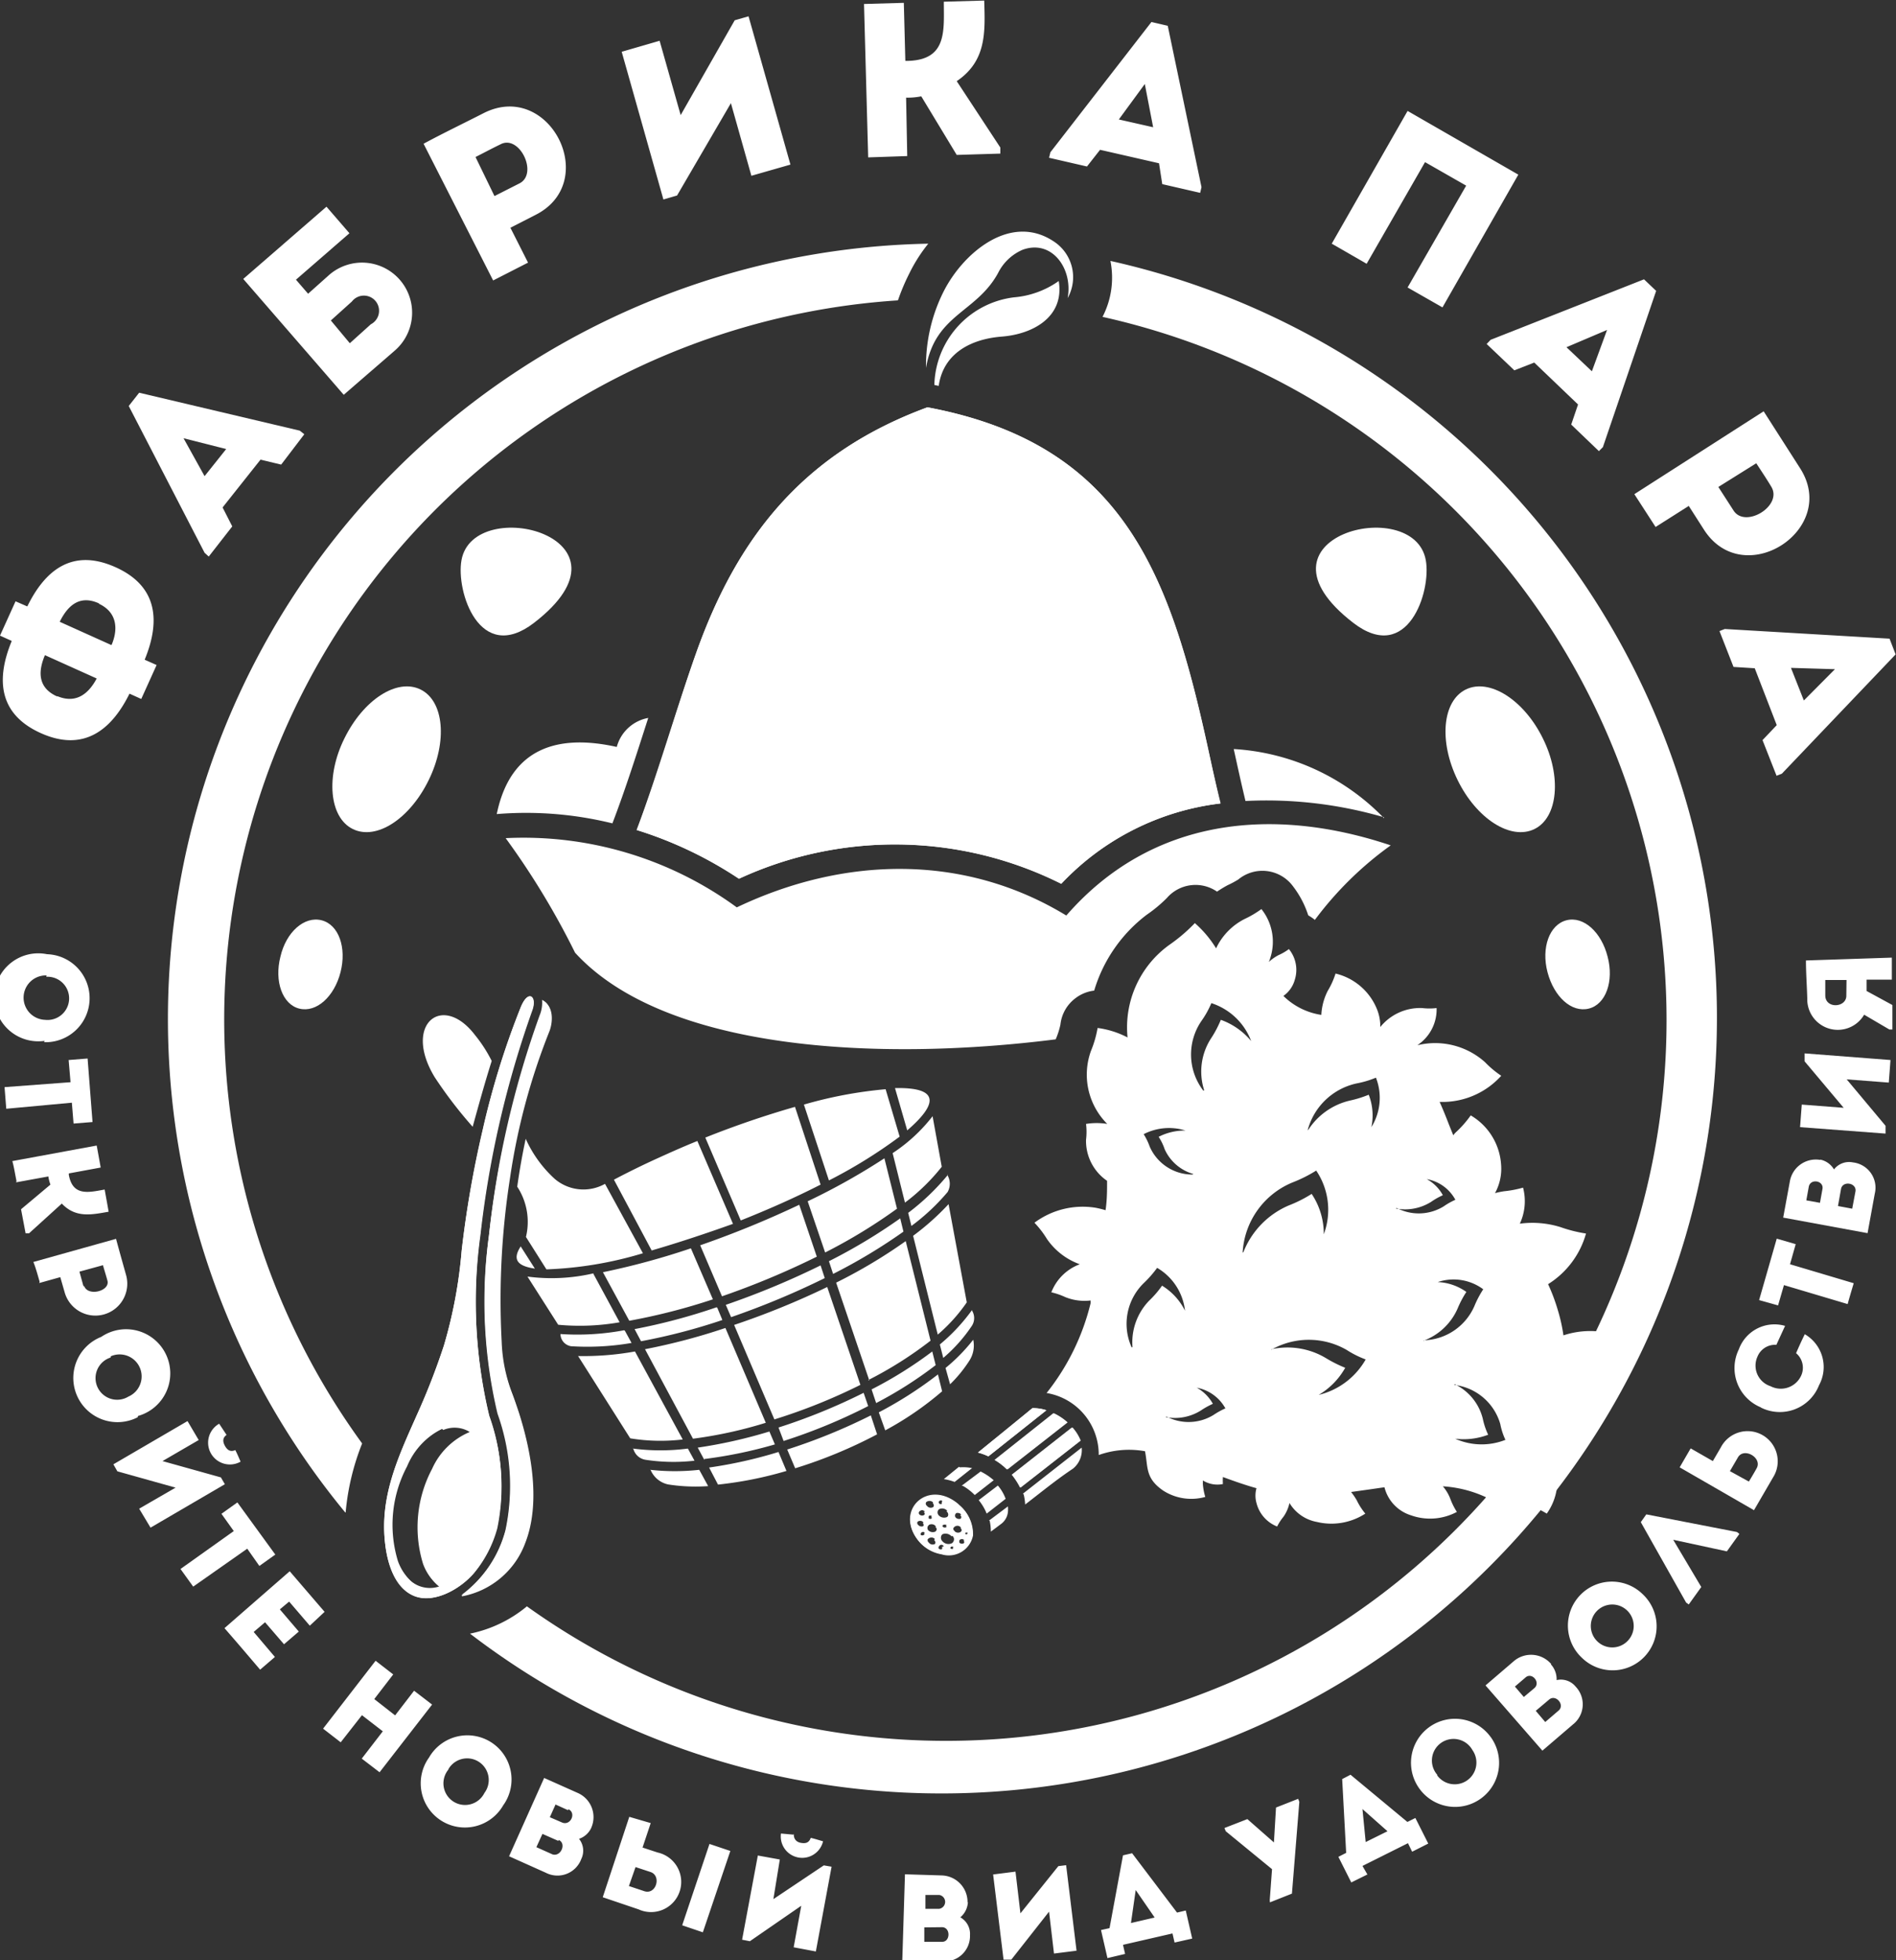 <?xml version="1.0" encoding="UTF-8"?> <svg xmlns="http://www.w3.org/2000/svg" viewBox="0 0 100 103.38"><rect x="0" y="0" width="100" height="103.38" fill="#333333" stroke="none"/><defs><style>.a{fill:#fff;fill-rule:evenodd;}</style></defs><path class="a" d="M1781.08,861.2S1781.09,861.22,1781.08,861.2Z" transform="translate(-1711.21 -807.85)"></path><path class="a" d="M1781.07,861.18Z" transform="translate(-1711.21 -807.85)"></path><path class="a" d="M1781.08,861.21Z" transform="translate(-1711.21 -807.85)"></path><path class="a" d="M1729.44,887.61a12.91,12.91,0,0,1,.87-3.64,38,38,0,0,1,28.26-60.28,11.2,11.2,0,0,1,.6-1.42,8.27,8.27,0,0,1,1-1.57,40.89,40.89,0,0,0-30.75,66.91Zm40.34-66A40.9,40.9,0,1,1,1736,894a6.84,6.84,0,0,0,3-1.44,38,38,0,1,0,30.36-68l0,0A4.49,4.49,0,0,0,1769.78,821.63Z" transform="translate(-1711.21 -807.85)"></path><path class="a" d="M1806.35,844.79l-.68-1.72,2.32.07Zm-2.18,2.09.74,1.88.28-.11,6-6.29-.32-.83-8.69-.51-.28.11.74,1.89,1.12.07,1.16,3Zm-1.53-12.11-.8-1.24,2-1.25c.26.4.55.83.8,1.25C1805.23,834.54,1803.25,835.73,1802.64,834.77Zm-4.11.87,1.75-1.11.8,1.25c2.09,3.26,7.15,0,5.07-3.24-.64-1-1.28-2-1.92-3l-6.82,4.37Zm-3.36-8.21.8-2.18-2.14.91Zm-1.09,2.81.36-1.06-2.31-2.21-1.05.41-1.46-1.39.21-.22,8.09-3.19.64.61-2.81,8.24-.21.21Zm-2.79-13.18-5.84-3.36-4,7,1.84,1.06,3.08-5.36,2.17,1.24-3.09,5.37,1.84,1.05Zm-19.26-2.5-1.81-.41,1.37-1.87Zm.48,3,2,.46.07-.3-1.78-8.51-.86-.2-5.33,6.87-.07.29,2,.46.69-.88,3.11.71Zm-13.45-1.48L1759,813a3.66,3.66,0,0,0,.8-.07l1.87,3.09,2.3-.07v-.32l-2.3-3.5c1.58-1.07,1.5-2.59,1.45-4.25l-2.13.06c0,1.51.19,3.06-1.88,3.12h-.15l-.08-3.06-2.1.06.22,8.09Zm-9.3-2.79,1.08,3.83,2.06-.59-2.21-7.82-.73.21-2.85,5L1746,810l-2,.58,2.2,7.79.72-.21Zm-11.15,4.23c1-.51,0-2.59-1-2.06-.44.21-.9.46-1.32.67l1,2.06Zm.45,4.18-1.84.94-3.67-7.21c1-.54,2.12-1.08,3.18-1.62,3.46-1.74,6.18,3.62,2.73,5.37l-1.33.68Zm-11.6,1.64-.64-.74,2.82-2.45-1.21-1.4-4.39,3.81,5.3,6.11,2.69-2.33a2.64,2.64,0,1,0-3.45-4Zm2.31.41a.8.8,0,1,1,1,1.2l-1.11,1-1-1.2Zm-6.63,7.78-2.25-.57,1.11,2Zm2.9.82-1.09-.26-2,2.52.51,1-1.24,1.59L1722,837l-4-7.74.55-.7,8.47,2,.24.19Zm-7.38,12.36.81-1.79-.63-.28c.8-1.94.76-3.85-1.54-4.88s-3.73.19-4.65,2.07l-.62-.27-.82,1.81.62.28c-.8,1.93-.76,3.83,1.53,4.86s3.75-.2,4.68-2.08Zm-4.43-.13c-1.06-.47-1-1.36-.65-2.18l2.73,1.23C1715.92,844.36,1715.28,845,1714.23,844.56Zm2.2-4.89c1,.47,1,1.4.66,2.18l-2.73-1.23C1714.76,839.83,1715.38,839.19,1716.43,839.67Z" transform="translate(-1711.21 -807.85)"></path><path class="a" d="M1808.59,860.36c0,.63-1.09.7-1.11,0,0-.27,0-.56,0-.83l1.12,0Zm2.27,1.78h.16l0-1.29-1.36-.74,0-.6,1.33,0,0-1.16-4.53.15c0,.65.05,1.32.07,2a1.61,1.61,0,0,0,3,.86Zm-2.25,2.63,2.22.17.09-1.19-4.53-.35,0,.42,2.06,2.45-2.21-.17-.09,1.19,4.51.34,0-.41Zm-2,5.66c.09-.45.81-.32.72.13l-.13.72-.72-.13Zm1.7.12c.09-.46.85-.32.76.14l-.17.9-.75-.14Zm-1.08-1.53a1.39,1.39,0,0,0-1.62,1.14l-.35,1.9,4.45.82.38-2.08a1.34,1.34,0,0,0-1.15-1.65,1,1,0,0,0-1,.37A1.1,1.1,0,0,0,1807.21,869Zm-1.93,6.6,3.36,1c.1-.37.21-.73.32-1.1l-3.36-1,.3-1.06-1-.29-.93,3.24,1,.28Zm-1.21,6.45a2.24,2.24,0,0,1-1.17-3.06,2,2,0,0,1,2.44-1.24l-.46,1a1,1,0,0,0-1,.63,1.14,1.14,0,0,0,.69,1.55,1.18,1.18,0,0,0,1.6-.52,1,1,0,0,0-.25-1.22c.15-.35.3-.68.46-1a2,2,0,0,1,.75,2.69A2.22,2.22,0,0,1,1804.07,882.07Zm-1.22,2.64c.31-.55,1.28,0,1,.55-.13.24-.28.49-.42.72l-1-.55Zm-2.49-.48-.58,1,3.92,2.26,1-1.72a1.59,1.59,0,1,0-2.75-1.59l-.42.72Zm-.92,4.82,2.83.61.66-.92-.13-.1-4.78-.93-.29.41,2.39,4.24.14.1.66-.92Zm-4,5.36a1.13,1.13,0,1,1,1.57-1.63A1.13,1.13,0,1,1,1795.46,894.41Zm2.39-2.49a2.32,2.32,0,1,1-3.21,3.35A2.32,2.32,0,1,1,1797.85,891.92Zm-6.19,4.4-.55.47.47.55.56-.47C1792.48,896.57,1792,896,1791.66,896.32Zm1.25,1.16c.35-.31.86.28.5.58l-.7.6-.5-.59Zm.12-1.87a1.4,1.4,0,0,0-2-.14l-1.47,1.26,3,3.44,1.61-1.38a1.35,1.35,0,0,0,.14-2,1,1,0,0,0-1-.34A1.17,1.17,0,0,0,1793,895.61Zm-6,5.85a1.14,1.14,0,1,1,1.84-1.32A1.14,1.14,0,1,1,1787,901.46Zm2.81-2a2.32,2.32,0,1,1-3.77,2.71A2.32,2.32,0,1,1,1789.83,899.45Zm-6.77,3.79,1.32,1.17-1.15.57Zm0,3,2.4-1.2.22.45.85-.43-.68-1.35-.42.21-3-2.49-.44.23.21,3.89-.41.21.68,1.35.85-.42Zm-4.88,1.92,1.16-.46.39-4.84-.06-.16-1.17.46-.11,1.84h0l-1.4-1.23-1.21.47.07.17,2.44,2-.12,1.63Zm-7.08-.65,1,1.45-1.25.29Zm-.67,2.89,2.61-.6.11.48.93-.21-.34-1.48-.46.11-2.37-3.13-.48.11-.71,3.84-.45.1.34,1.48.93-.22Zm-3.9-1.75.26,2.21,1.19-.15-.55-4.51-.41.05-2,2.49-.26-2.2-1.18.15.55,4.49.41,0Zm-5.79-.88a.37.37,0,0,1,0,.73l-.73,0,0-.73Zm.14,1.7c.47,0,.45.79,0,.77l-.93,0,0-.76Zm1.35-1.29a1.4,1.4,0,0,0-1.37-1.44l-1.93-.06-.14,4.52,2.12.07a1.34,1.34,0,0,0,1.45-1.38,1,1,0,0,0-.51-.94A1.12,1.12,0,0,0,1762.26,908.14Zm-9.18-3.59-.66-.06a1.13,1.13,0,0,0,2.22.41c-.22-.06-.42-.13-.65-.18-.09.26-.27.31-.53.26S1753.06,904.79,1753.08,904.55Zm-2.3,5.62-.41-.08.83-4.44,1.16.21L1752,908l2.66-1.78.41.07-.83,4.47-1.17-.22.4-2.19Zm-3.57-.84,1.44-4.29,1.1.37-1.45,4.29Zm-1.67-2.81c.6.2.29,1.25-.36,1l-.78-.26.35-1Zm-1.12-2.91L1743,907.9l1.89.64a1.59,1.59,0,1,0,1-3l-.79-.26.43-1.29Zm-3.23-.35-.66-.3-.3.67.67.29C1741.32,904.12,1741.61,903.45,1741.19,903.26Zm-.51,1.62-.84-.37-.32.7.85.38C1740.79,905.78,1741.1,905.07,1740.68,904.88Zm1.73-.68a1.09,1.09,0,0,1-.64.57,1,1,0,0,1,.12,1.06,1.34,1.34,0,0,1-1.87.73l-1.94-.87,1.85-4.13,1.77.79A1.39,1.39,0,0,1,1742.41,904.2Zm-7.54-3.07a1.14,1.14,0,1,0,1.91,1.22A1.14,1.14,0,1,0,1734.87,901.13Zm2.91,1.86a2.33,2.33,0,1,0-3.92-2.51A2.33,2.33,0,1,0,1737.78,903Zm-3.76-5.3-2.77,3.57-.94-.72,1.11-1.44-1.1-.85-1.12,1.43-.93-.72,2.77-3.58.93.72-1,1.3,1.1.86,1-1.3Zm-5.67-4.89-1.84-2.14-3.44,3c.69.79,1.19,1.38,1.88,2.19l.78-.67-1.12-1.32.6-.51,1,1.16.78-.67-1-1.17.49-.41,1.09,1.27Zm-4.79-4.26-.65-.91.84-.6,2,2.75-.84.6-.64-.91-2.85,2-.67-.93Zm-.38-5.07c-.2.14-.22.33-.09.57s.3.34.55.23c.11.21.19.41.28.61a1.13,1.13,0,0,1-1.13-2Zm-5.76,1.92,3.07.86-1.92,1.11.6,1,3.92-2.29-.21-.36-3.08-.86,1.91-1.11-.59-1-3.91,2.28Zm-.36-6a1.14,1.14,0,1,0,.94,2.06A1.14,1.14,0,1,0,1717.06,879.37Zm1.43,3.15a2.33,2.33,0,1,1-1.92-4.24A2.33,2.33,0,1,1,1718.49,882.52Zm-2.85-6.88-.22-.8,1.24-.34c.07.25.16.53.23.79C1717.06,875.94,1715.81,876.25,1715.64,875.64Zm-2.34-.2,1.11-.31.23.8a1.68,1.68,0,0,0,3.24-.91c-.18-.64-.36-1.28-.53-1.91l-4.36,1.22C1713.09,874.69,1713.19,875.06,1713.3,875.44Zm-1.22-5.31,1.7-.31a2.09,2.09,0,0,0,.11.43l-1.55,1.3.24,1.27.18,0,1.73-1.57c.73.77,1.56.59,2.47.43-.07-.4-.14-.78-.21-1.17-.84.15-1.68.37-1.89-.77v-.08l1.68-.31c-.07-.4-.14-.78-.21-1.16l-4.45.82C1711.94,869.35,1712,869.74,1712.08,870.13Zm2.87-5.28-3.48.26.09,1.14L1715,866l.09,1.1,1-.08-.26-3.35-1,.08Zm-1.28-5.56a1.14,1.14,0,1,1-.07,2.27A1.14,1.14,0,1,1,1713.67,859.29Zm-.11,3.45a2.32,2.32,0,1,0,.15-4.64A2.32,2.32,0,1,0,1713.56,862.74Z" transform="translate(-1711.21 -807.85)"></path><path class="a" d="M1741.54,858.09c4.72,5.16,15.92,5.76,25.35,4.57v0a4.17,4.17,0,0,0,.25-.78,2,2,0,0,1,.78-1.38,2,2,0,0,1,1-.41,7.83,7.83,0,0,1,2.77-4,7.39,7.39,0,0,0,1.06-.88,2,2,0,0,1,2.65-.34,6.42,6.42,0,0,1,.56-.34,5,5,0,0,0,.56-.3,2,2,0,0,1,2.88.35,5.06,5.06,0,0,1,.81,1.54,2.71,2.71,0,0,1,.35.24,18.19,18.19,0,0,1,4-3.93c-6.23-2.09-12.62-1.46-17.11,3.7-5.42-3.3-11.76-3.11-17.38-.43a19.06,19.06,0,0,0-12.19-3.65A41.05,41.05,0,0,1,1741.54,858.09Zm18.51-30.84c.48-2.83,2.65-2.9,3.8-5a2.59,2.59,0,0,1,1.3-1.23c1.54-.56,2.66,1,2.37,2.55a2.25,2.25,0,0,0-.75-3c-2.28-1.5-4.77.63-5.79,2.65A8.71,8.71,0,0,0,1760.05,827.25Zm.44.9a4.78,4.78,0,0,1,4.2-4.62,4.76,4.76,0,0,0,2.36-.86c.31,1.88-1.34,2.8-3,2.93s-3.09.9-3.33,2.6Zm-15.7,23.47a20.92,20.92,0,0,1,5.4,2.57,19.62,19.62,0,0,1,17,.26,13.76,13.76,0,0,1,8.4-4.23c-.23-.92-.43-1.83-.63-2.75-2-9.2-4.41-16.19-14.83-18.14-6.37,2.34-9.95,6.62-12.18,12.91C1746.84,845.35,1746,848.53,1744.79,851.62Zm-1.28-.35a19,19,0,0,0-6.1-.49c.73-3.55,3.29-4.22,6.33-3.54a2.11,2.11,0,0,1,1.66-1.53C1744.8,847.57,1744.21,849.44,1743.51,851.27Zm40.7-.32a22.11,22.11,0,0,0-7.31-.86c-.22-.91-.42-1.83-.62-2.74A12,12,0,0,1,1784.21,851Z" transform="translate(-1711.21 -807.85)"></path><path class="a" d="M1759.65,889.1a2,2,0,0,0,1.23.72,1.3,1.3,0,0,0,1.65-1,2,2,0,0,0-.74-1.61C1760.19,885.83,1758.39,887.51,1759.65,889.1Zm31.21-2.51a3.33,3.33,0,0,0,1,.65,4.3,4.3,0,0,1,.93.43,3,3,0,0,0,.39-2.74,2.72,2.72,0,0,0-.55-.9h0a2.67,2.67,0,0,0,2.33-.64,3.46,3.46,0,0,1,.58-.46,2.43,2.43,0,0,0-1.88-.85h-.22a3.68,3.68,0,0,0,2.08-2.93,5.19,5.19,0,0,1,.15-1.07,4.49,4.49,0,0,0-2,.19,8.75,8.75,0,0,0-.29-1.31,9.81,9.81,0,0,0-.52-1.39,4.61,4.61,0,0,0,2-2.67,7.4,7.4,0,0,1-1.35-.34,5,5,0,0,0-2.14-.18,2.81,2.81,0,0,0,.17-1.9,5.84,5.84,0,0,1-1,.19,4.1,4.1,0,0,0-.48.1,2.67,2.67,0,0,0,.32-1.52,3.25,3.25,0,0,0-1.6-2.58,5.64,5.64,0,0,1-.74.85,1.12,1.12,0,0,0-.18.2l-.23-.57c-.15-.39-.31-.79-.49-1.19h.25a4.18,4.18,0,0,0,3-1.38,5.07,5.07,0,0,1-.85-.71,3.94,3.94,0,0,0-3.57-.9l.17-.13a2.26,2.26,0,0,0,.84-1.83,3.24,3.24,0,0,1-.76,0,2.7,2.7,0,0,0-2.21,1,2.4,2.4,0,0,0-.2-1,3.14,3.14,0,0,0-2.16-1.82,4.2,4.2,0,0,1-.41.91,3.13,3.13,0,0,0-.34,1.27,3.61,3.61,0,0,1-2-1,1.54,1.54,0,0,0,.6-.85,1.73,1.73,0,0,0-.31-1.62,2.81,2.81,0,0,1-.55.32,2.34,2.34,0,0,0-.51.36,1.43,1.43,0,0,0,.08-.22,2.76,2.76,0,0,0-.47-2.57,5.34,5.34,0,0,1-.88.52,3.32,3.32,0,0,0-1.51,1.55,5.78,5.78,0,0,0-1.12-1.33,8.87,8.87,0,0,1-1.35,1.15,5.36,5.36,0,0,0-2.2,4.88,4.72,4.72,0,0,0-1.58-.5,5.67,5.67,0,0,1-.35,1.21,3.67,3.67,0,0,0,.86,3.85,3.48,3.48,0,0,0-1.12,0,3.43,3.43,0,0,1,0,.84,2.55,2.55,0,0,0,1.11,2.16c0,.52,0,1-.08,1.55a5.15,5.15,0,0,0-.53-.13,4.26,4.26,0,0,0-3.22.79,5.06,5.06,0,0,1,.66.86,3.57,3.57,0,0,0,1.73,1.33,2.57,2.57,0,0,0-1.5,1.48,3.68,3.68,0,0,1,.73.25,2.69,2.69,0,0,0,1.34.18l0,.15a12.23,12.23,0,0,1-2.32,4.73,3.29,3.29,0,0,1,2.75,3.27,4.77,4.77,0,0,1,2.44-.2c.17.84,0,1.41.95,2.07a2.74,2.74,0,0,0,2.23.34,3.14,3.14,0,0,1-.13-.71.78.78,0,0,0,0-.16,1.45,1.45,0,0,0,1.06.19,2.46,2.46,0,0,1,0-.37c.65.24,1.23.44,1.77.59a1.44,1.44,0,0,0,0,.78,1.8,1.8,0,0,0,1.09,1.24,2.63,2.63,0,0,1,.33-.51,2,2,0,0,0,.32-.73,2.13,2.13,0,0,0,1.45,1,3.28,3.28,0,0,0,2.55-.44,3.44,3.44,0,0,1-.45-.7,3.41,3.41,0,0,0-.3-.44l1-.14.76-.11a2.08,2.08,0,0,0,1.4,1.48,3,3,0,0,0,2.42-.18,3.52,3.52,0,0,1-.35-.7,2.25,2.25,0,0,0-.39-.65,6.34,6.34,0,0,1,2.85.88A7.59,7.59,0,0,0,1790.86,886.59Zm-25.2-4.48-2.87,2.34a2.79,2.79,0,0,1,.55.2l3.06-2.43A2.08,2.08,0,0,0,1765.66,882.11Zm-2,2.73a3.21,3.21,0,0,1,.65.5l3.17-2.48a2.92,2.92,0,0,0-.72-.48Zm.91.78a3.76,3.76,0,0,1,.44.68l3.16-2.47a2.32,2.32,0,0,0-.43-.7Zm.59,1,3.1-2.43a1.25,1.25,0,0,1-.46,1.11c-.86.57-1.7,1.26-2.52,1.89A2.9,2.9,0,0,0,1765.2,886.65Zm-3.37-1.42-.8.65a2.82,2.82,0,0,1,.57.15l.92-.73A2.32,2.32,0,0,0,1761.83,885.23Zm.14,1,1-.75a3,3,0,0,1,.69.46l-1,.78A2.85,2.85,0,0,0,1762,886.21Zm.9.76a2.71,2.71,0,0,1,.42.71l1-.78a2.26,2.26,0,0,0-.41-.7Zm.54,1.08,1-.75a1.5,1.5,0,0,1,0,.3.9.9,0,0,1-.34.61l-.56.42A2.86,2.86,0,0,0,1763.41,888.05Zm14.87-9a4,4,0,0,1,4,0,5.09,5.09,0,0,0,1,.5,3.91,3.91,0,0,1-2.48,1.87,3.84,3.84,0,0,0,1.4-1.43,6.9,6.9,0,0,1-1-.5A3.94,3.94,0,0,0,1778.28,879Zm-3.56-13.67a3.13,3.13,0,0,1-.11-3.67,4.85,4.85,0,0,0,.53-.95,3.34,3.34,0,0,1,2.1,2,3.7,3.7,0,0,0-1.6-1.12,5.81,5.81,0,0,1-.53,1A3.22,3.22,0,0,0,1774.72,865.34Zm-.57,4.42a2.46,2.46,0,0,1-2.26-1.47,3.31,3.31,0,0,0-.32-.66,2.92,2.92,0,0,1,2.21-.19,3,3,0,0,0-1.42.33,2.86,2.86,0,0,1,.32.66A2.37,2.37,0,0,0,1774.15,869.76Zm2.64,4.12a4.25,4.25,0,0,1,2.67-3.72,7.23,7.23,0,0,0,1.21-.61,3.69,3.69,0,0,1,.4,3.36,3.78,3.78,0,0,0-.64-2.13,6.87,6.87,0,0,1-1.21.61A4.45,4.45,0,0,0,1776.79,873.88Zm9.52,4.65a3.16,3.16,0,0,0,1.82-1.71,5.23,5.23,0,0,1,.46-.87,2.8,2.8,0,0,0-1.51-.52,2.62,2.62,0,0,1,2.4.38,5.23,5.23,0,0,0-.46.87A3,3,0,0,1,1786.31,878.53Zm1.63,2.32a2.88,2.88,0,0,1,2.44,2.07,3.49,3.49,0,0,0,.27.83,3.41,3.41,0,0,1-2.65-.06,3.65,3.65,0,0,0,1.74-.21,3.69,3.69,0,0,1-.28-.83A2.75,2.75,0,0,0,1787.94,880.85Zm-7.72-13.43a3.42,3.42,0,0,1,2.6-2.47,5,5,0,0,0,1-.3,2.92,2.92,0,0,1-.24,2.61,3,3,0,0,0-.14-1.71,6,6,0,0,1-1,.31A3.58,3.58,0,0,0,1780.22,867.42Zm-9.28,11.46a3,3,0,0,1,.66-3.42,5.85,5.85,0,0,0,.68-.78,3,3,0,0,1,1.47,2.26,3.23,3.23,0,0,0-1.21-1.32,5.3,5.3,0,0,1-.68.79A3.16,3.16,0,0,0,1770.94,878.88Zm1.79,3.67a2.58,2.58,0,0,0,1.86-.35,4.15,4.15,0,0,1,.63-.35,2.17,2.17,0,0,0-.85-.85,2.18,2.18,0,0,1,1.51,1.09,4.15,4.15,0,0,0-.63.35A2.51,2.51,0,0,1,1772.73,882.55Zm12.14-11a2.59,2.59,0,0,0,1.86-.35,3.7,3.7,0,0,1,.62-.35,2.11,2.11,0,0,0-.85-.85,2.14,2.14,0,0,1,1.51,1.09,3.7,3.7,0,0,0-.62.35A2.51,2.51,0,0,1,1784.87,871.55Zm-24.43,15.54a.17.17,0,0,1,0,.27.25.25,0,0,1-.32-.07.17.17,0,0,1,0-.27A.28.28,0,0,1,1760.44,887.09Zm.73.43a.23.23,0,0,1,0,.37.37.37,0,0,1-.43-.1.21.21,0,0,1,0-.36A.36.36,0,0,1,1761.17,887.52Zm-.25-.48c0,.05,0,.11,0,.14a.14.14,0,0,1-.17,0,.1.1,0,0,1,0-.15A.14.14,0,0,1,1760.92,887Zm-.34,1.3a.2.2,0,0,1,0,.32.34.34,0,0,1-.38-.08.21.21,0,0,1,0-.32A.31.31,0,0,1,1760.58,888.34Zm.86.5a.43.43,0,0,0-.51-.1.26.26,0,0,0,0,.42.42.42,0,0,0,.51.11A.27.27,0,0,0,1761.44,888.84Zm-.3-.56a.11.11,0,0,1,0,.17.16.16,0,0,1-.2,0,.11.11,0,0,1,0-.17A.19.19,0,0,1,1761.14,888.28Zm-.62.76a.17.17,0,0,1,0,.27.28.28,0,0,1-.32-.07.17.17,0,0,1,0-.27A.27.27,0,0,1,1760.52,889Zm-.54-.36a.09.09,0,0,1,0,.15.16.16,0,0,1-.17,0s0-.12,0-.14A.14.14,0,0,1,1760,888.68Zm1.93-.27a.16.16,0,0,1,0,.26.26.26,0,0,1-.32-.06.17.17,0,0,1,0-.27A.25.25,0,0,1,1761.91,888.41Zm-1,1a.09.09,0,0,1,0,.15.15.15,0,0,1-.17,0,.09.09,0,0,1,0-.14A.14.14,0,0,1,1761,889.42Zm-1-1.28a.15.15,0,0,1,0,.23.24.24,0,0,1-.27-.06.15.15,0,0,1,0-.23A.24.24,0,0,1,1759.93,888.14Zm.45-.33a.1.1,0,0,1,0,.15.14.14,0,0,1-.17,0s0-.11,0-.14A.15.15,0,0,1,1760.38,887.81Zm-.39-.25a.13.13,0,0,1,0,.21.21.21,0,0,1-.25,0c-.07-.08-.06-.17,0-.21A.2.2,0,0,1,1760,887.56Zm1.92.16a.15.15,0,0,1,0,.24.24.24,0,0,1-.28-.06.16.16,0,0,1,0-.24A.25.25,0,0,1,1761.91,887.72Zm.17,1.34a.13.13,0,0,1,0,.2.2.2,0,0,1-.23,0,.13.13,0,0,1,0-.2A.22.22,0,0,1,1762.08,889.06Zm.19-.36a.08.08,0,0,1,0,.11.11.11,0,0,1-.13,0,.07.07,0,0,1,0-.11A.13.13,0,0,1,1762.27,888.7Zm-.76.75a.06.06,0,0,1,0,.1.1.1,0,0,1-.12,0,.06.06,0,0,1,0-.1A.1.1,0,0,1,1761.51,889.45Z" transform="translate(-1711.21 -807.85)"></path><path class="a" d="M1738.66,861a42.8,42.8,0,0,0-2,6.46,54.37,54.37,0,0,0-1.1,6.35,24.84,24.84,0,0,1-.94,5,36.32,36.32,0,0,1-1.41,3.63c-1,2.25-2,4.35-1.68,6.87.12,1,.5,2.3,1.53,2.71s2.42-.36,3.15-1.21a6.25,6.25,0,0,0,1.23-2.37,10.89,10.89,0,0,0-.42-5.87,25.78,25.78,0,0,1-.47-9.59,52.72,52.72,0,0,1,2.76-11.91C1739.51,860.41,1739.06,860,1738.66,861Zm-1.52,2.81c-.36,1.14-.68,2.3-1,3.46a23,23,0,0,1-2-2.61c-1.7-2.79.4-4.48,2.12-2.23A7.39,7.39,0,0,1,1737.14,863.79Zm1.8,4.1a6.4,6.4,0,0,0,1.53,2.11,2.33,2.33,0,0,0,2.65.26l2,3.66a20,20,0,0,1-5.09.85l-1.08-1.71a3.38,3.38,0,0,0-.46-2.65C1738.61,869.57,1738.76,868.72,1738.94,867.89Zm19.48-2.66.64,2.21C1760.68,866.06,1760.78,865.18,1758.42,865.23Zm.24,2.54a26,26,0,0,1-3.73,2.31l-1.32-4a22.59,22.59,0,0,1,4.31-.81Zm1.74-1.06.48,2.65a10.53,10.53,0,0,1-1.94,1.89l-.65-2.61A8.72,8.72,0,0,0,1760.4,866.71Zm-2.54,2.22.66,2.64a28.2,28.2,0,0,1-3.79,2.31l-.92-2.7A34.62,34.62,0,0,0,1757.86,868.93Zm-4.49,2.45.92,2.72a42.62,42.62,0,0,1-5,2.09l-1.15-2.69A52,52,0,0,0,1753.37,871.38Zm-5.72,2.28a39.26,39.26,0,0,1-4.64,1.26l1.39,2.56a32.42,32.42,0,0,0,4.41-1.13Zm-5.14,1.35,1.38,2.55a12.13,12.13,0,0,1-3.24.13l-1.62-2.54A9.73,9.73,0,0,0,1742.51,875Zm-3.83-1.44.74,1.16C1738.55,874.62,1738.19,874.31,1738.68,873.57Zm6.91.22-2-3.75c.74-.39,1.49-.76,2.26-1.11s1.42-.64,2.14-.93l1.88,4.37C1748.44,872.9,1747,873.38,1745.59,873.79Zm4.69-1.6c1.43-.57,2.84-1.19,4.21-1.89l-1.35-4.1a49.76,49.76,0,0,0-4.73,1.62Zm-8.58,7.15a15.26,15.26,0,0,0,3-.24l2.52,4.64a9.88,9.88,0,0,1-2.77-.06Zm3.81,6a11.71,11.71,0,0,0,2.58,0l.47.86a9.39,9.39,0,0,1-2.12-.09A1.3,1.3,0,0,1,1745.51,885.33Zm3.57.78a20.24,20.24,0,0,0,3.61-.72l-.42-1a23.92,23.92,0,0,1-3.66.82Zm4.07-.86a25.06,25.06,0,0,0,4.32-1.79l-.33-1a30.67,30.67,0,0,1-4.41,1.8Zm4.75-2a16.7,16.7,0,0,0,3-2.06l-.22-.89a20.79,20.79,0,0,1-3.12,2Zm3.42-2.43a7,7,0,0,0,1-1.22,1.47,1.47,0,0,0,.22-1.13,9.35,9.35,0,0,1-1.46,1.49Zm.88-4.32a8.82,8.82,0,0,1-1.53,1.7l-1.3-5.21a13.45,13.45,0,0,0,1.87-1.67Zm-17.6,7.71a11.18,11.18,0,0,0,2.89,0l.35.64a9.75,9.75,0,0,1-2.59-.05A.79.79,0,0,1,1744.6,884.19Zm3.76.6-.35-.65a25.81,25.81,0,0,0,3.78-.85l.29.68A23.76,23.76,0,0,1,1748.36,884.79Zm4.18-1A29.52,29.52,0,0,0,1757,882l-.24-.7a31.3,31.3,0,0,1-4.49,1.83Zm4.88-2a21.06,21.06,0,0,0,3.14-2l-.18-.72a21.4,21.4,0,0,1-3.2,2Zm5.06-4.87a.75.75,0,0,1,0,.78,8.22,8.22,0,0,1-1.52,1.71l-.18-.71A9.83,9.83,0,0,0,1762.48,876.93Zm-14.72,6.75a22.87,22.87,0,0,0,3.84-.84l-2.13-5a32.67,32.67,0,0,1-4.24,1.12Zm4.3-1-2.13-5a42,42,0,0,0,4.91-2l1.75,5.16A30.11,30.11,0,0,1,1752.06,882.7Zm5-2.07-1.75-5.16a27.14,27.14,0,0,0,3.67-2.19l1.31,5.25A20.32,20.32,0,0,1,1757,880.63Zm4.14-10.84a12.26,12.26,0,0,1-2.09,2l.17.69a11.2,11.2,0,0,0,1.91-1.79A.89.89,0,0,0,1761.16,869.79Zm-2.51,2.29a29.26,29.26,0,0,1-3.76,2.26l.22.67a28.94,28.94,0,0,0,3.71-2.23Zm-4.2,2.48a42.69,42.69,0,0,1-5,2.08l.28.65a42.56,42.56,0,0,0,4.94-2.06Zm-5.45,2.23.27.65a31.44,31.44,0,0,1-4.29,1.12l-.34-.64A31.37,31.37,0,0,0,1749,876.79Zm-4.87,1.22.35.64a13.7,13.7,0,0,1-3.07.18.66.66,0,0,1-.68-.65A13.37,13.37,0,0,0,1744.13,878Zm-8.58,14a4.42,4.42,0,0,0,3.33-2.83c.81-2.09.32-4.78-.34-6.85-.12-.36-.24-.72-.38-1.08a8.45,8.45,0,0,1-.53-2.66,41.64,41.64,0,0,1,.44-8.64,34.14,34.14,0,0,1,2.06-7.69c.21-.5.26-1.37-.33-1.64a1.75,1.75,0,0,1-.13.82A49.63,49.63,0,0,0,1737,873a25.61,25.61,0,0,0,.45,9.4,11.27,11.27,0,0,1,.42,6.14A6.32,6.32,0,0,1,1735.55,892Zm-1-8.77a1.53,1.53,0,0,1,1.48.16,3.79,3.79,0,0,0-2,1.95,6.56,6.56,0,0,0-.48,5,2.57,2.57,0,0,0,.85,1.2,1.56,1.56,0,0,1-1.52-.3,2.77,2.77,0,0,1-.72-1.09,6.56,6.56,0,0,1,.48-5A3.86,3.86,0,0,1,1734.52,883.2Z" transform="translate(-1711.21 -807.85)"></path><path class="a" d="M1782.59,840.7c2.87,2.2,4.12-1.67,3.82-3.31C1785.78,833.87,1776.71,836.17,1782.59,840.7Z" transform="translate(-1711.21 -807.85)"></path><path class="a" d="M1796,858.3c.34,1.29-.09,2.52-1,2.74s-1.83-.63-2.17-1.92.1-2.51,1-2.74S1795.67,857,1796,858.3Z" transform="translate(-1711.21 -807.85)"></path><path class="a" d="M1792.58,846.78c1,2,.81,4.18-.44,4.79s-3.05-.54-4.05-2.58-.81-4.17.43-4.78S1791.58,844.75,1792.58,846.78Z" transform="translate(-1711.21 -807.85)"></path><path class="a" d="M1739.37,840.7c-2.87,2.2-4.12-1.67-3.82-3.31C1736.18,833.87,1745.26,836.17,1739.37,840.7Z" transform="translate(-1711.21 -807.85)"></path><path class="a" d="M1726,858.3c-.33,1.29.1,2.52,1,2.74s1.84-.63,2.17-1.92-.09-2.51-1-2.74S1726.3,857,1726,858.3Z" transform="translate(-1711.21 -807.85)"></path><path class="a" d="M1729.38,846.78c-1,2-.81,4.18.44,4.79s3-.54,4-2.58.81-4.17-.43-4.78S1730.38,844.75,1729.38,846.78Z" transform="translate(-1711.21 -807.85)"></path><path class="a" d="M1747.94,842.24c-1.1,3.11-2,6.29-3.15,9.38a21,21,0,0,1,5.39,2.57,19.6,19.6,0,0,1,17,.27,13.77,13.77,0,0,1,8.39-4.24c-.22-.91-.42-1.83-.62-2.75-2-9.2-4.41-16.19-14.83-18.14C1753.75,831.68,1750.17,836,1747.94,842.24Z" transform="translate(-1711.21 -807.85)"></path><path class="a" d="M1736,883.36a3.77,3.77,0,0,0-2,1.95,6.56,6.56,0,0,0-.48,5,2.67,2.67,0,0,0,.86,1.2,1.56,1.56,0,0,1-1.52-.3,2.77,2.77,0,0,1-.72-1.09,6.56,6.56,0,0,1,.48-5,3.79,3.79,0,0,1,1.88-1.91A1.51,1.51,0,0,1,1736,883.36Zm1.43,5a10.88,10.88,0,0,0-.42-5.87,26.26,26.26,0,0,1-.47-9.6,52.25,52.25,0,0,1,2.77-11.9c.21-.59-.25-1-.64,0a42.92,42.92,0,0,0-2,6.47,56.8,56.8,0,0,0-1.11,6.34,24.92,24.92,0,0,1-.93,5,36.15,36.15,0,0,1-1.41,3.62c-1,2.25-2,4.36-1.69,6.88.12,1,.5,2.29,1.54,2.71s2.42-.36,3.14-1.22A6.3,6.3,0,0,0,1737.43,888.37Z" transform="translate(-1711.21 -807.85)"></path><path class="a" d="M1737.47,882.36a11.28,11.28,0,0,1,.43,6.14,6.32,6.32,0,0,1-2.35,3.46,4.39,4.39,0,0,0,3.33-2.82c.81-2.09.32-4.78-.34-6.85-.12-.36-.24-.72-.38-1.09a8.33,8.33,0,0,1-.53-2.65,41.64,41.64,0,0,1,.44-8.64,34.14,34.14,0,0,1,2.06-7.69c.21-.5.26-1.37-.33-1.64a1.75,1.75,0,0,1-.13.82A49.66,49.66,0,0,0,1737,873,25.67,25.67,0,0,0,1737.47,882.36Z" transform="translate(-1711.21 -807.85)"></path><path class="a" d="M1760.92,887c0,.05,0,.12,0,.14a.14.14,0,0,1-.17,0,.1.1,0,0,1,0-.15A.14.14,0,0,1,1760.92,887Zm-.4,2a.17.17,0,0,1,0,.27.25.25,0,0,1-.32-.07.17.17,0,0,1,0-.27A.28.28,0,0,1,1760.52,889Zm.42-.8a.17.17,0,0,1,.2,0,.11.11,0,0,1,0,.17.17.17,0,0,1-.2,0A.11.11,0,0,1,1760.94,888.24Zm-1,.44a.09.09,0,0,1,0,.15.14.14,0,0,1-.17,0s0-.12,0-.14A.14.14,0,0,1,1760,888.68Zm.23-.42a.31.31,0,0,1,.37.08.2.2,0,0,1,0,.32.34.34,0,0,1-.38-.08A.21.21,0,0,1,1760.21,888.26Zm.74,1.16a.09.09,0,0,1,0,.15.15.15,0,0,1-.17,0,.09.09,0,0,1,0-.14A.14.14,0,0,1,1761,889.42Zm0-.68a.42.42,0,0,1,.51.11.26.26,0,0,1,0,.42.42.42,0,0,1-.51-.11A.26.26,0,0,1,1760.93,888.74Zm-1-.6a.15.15,0,0,1,0,.23.24.24,0,0,1-.27-.06.15.15,0,0,1,0-.23A.24.24,0,0,1,1759.93,888.14Zm.45-.32a.09.09,0,0,1,0,.14.14.14,0,0,1-.17,0s0-.11,0-.14A.14.14,0,0,1,1760.38,887.82Zm-.39-.26a.13.13,0,0,1,0,.21.21.21,0,0,1-.25,0,.13.13,0,0,1,0-.21A.21.21,0,0,1,1760,887.56Zm.75-.13a.38.38,0,0,1,.44.09.23.23,0,0,1,0,.37.39.39,0,0,1-.44-.09A.23.23,0,0,1,1760.74,887.43Zm1.34,1.63a.13.13,0,0,1,0,.2.2.2,0,0,1-.23,0c-.06-.07,0-.16,0-.19A.2.2,0,0,1,1762.08,889.06Zm.06-.39a.13.13,0,0,1,.13,0,.08.08,0,0,1,0,.11.11.11,0,0,1-.13,0A.08.08,0,0,1,1762.14,888.67Zm-.51-1a.29.29,0,0,1,.29.06.15.15,0,0,1,0,.24.25.25,0,0,1-.29-.06A.16.16,0,0,1,1761.63,887.66Zm-.12,1.79a.06.06,0,0,1,0,.1.11.11,0,0,1-.12,0,.06.06,0,0,1,0-.11A.1.1,0,0,1,1761.51,889.45Zm.06-.84a.17.17,0,0,1,0-.27.25.25,0,0,1,.32.07.16.16,0,0,1,0,.26A.26.26,0,0,1,1761.57,888.61Zm.22-1.4c-1.6-1.38-3.4.3-2.14,1.89a2,2,0,0,0,1.23.72,1.3,1.3,0,0,0,1.65-1A2,2,0,0,0,1761.79,887.21Zm-1.35-.12a.17.17,0,0,1,0,.27.25.25,0,0,1-.32-.07.17.17,0,0,1,0-.27A.28.28,0,0,1,1760.44,887.09Z" transform="translate(-1711.21 -807.85)"></path><path class="a" d="M1762.79,884.45a3.62,3.62,0,0,1,.55.2l3.06-2.43a2.33,2.33,0,0,0-.74-.11C1764.71,882.9,1763.75,883.67,1762.79,884.45Z" transform="translate(-1711.21 -807.85)"></path><path class="a" d="M1766.8,882.38l-3.1,2.46a3.21,3.21,0,0,1,.65.5l3.17-2.48A2.92,2.92,0,0,0,1766.8,882.38Z" transform="translate(-1711.21 -807.85)"></path><path class="a" d="M1767.78,883.13l-3.17,2.48a4.62,4.62,0,0,1,.44.68l3.16-2.47A2.32,2.32,0,0,0,1767.78,883.13Z" transform="translate(-1711.21 -807.85)"></path></svg> 